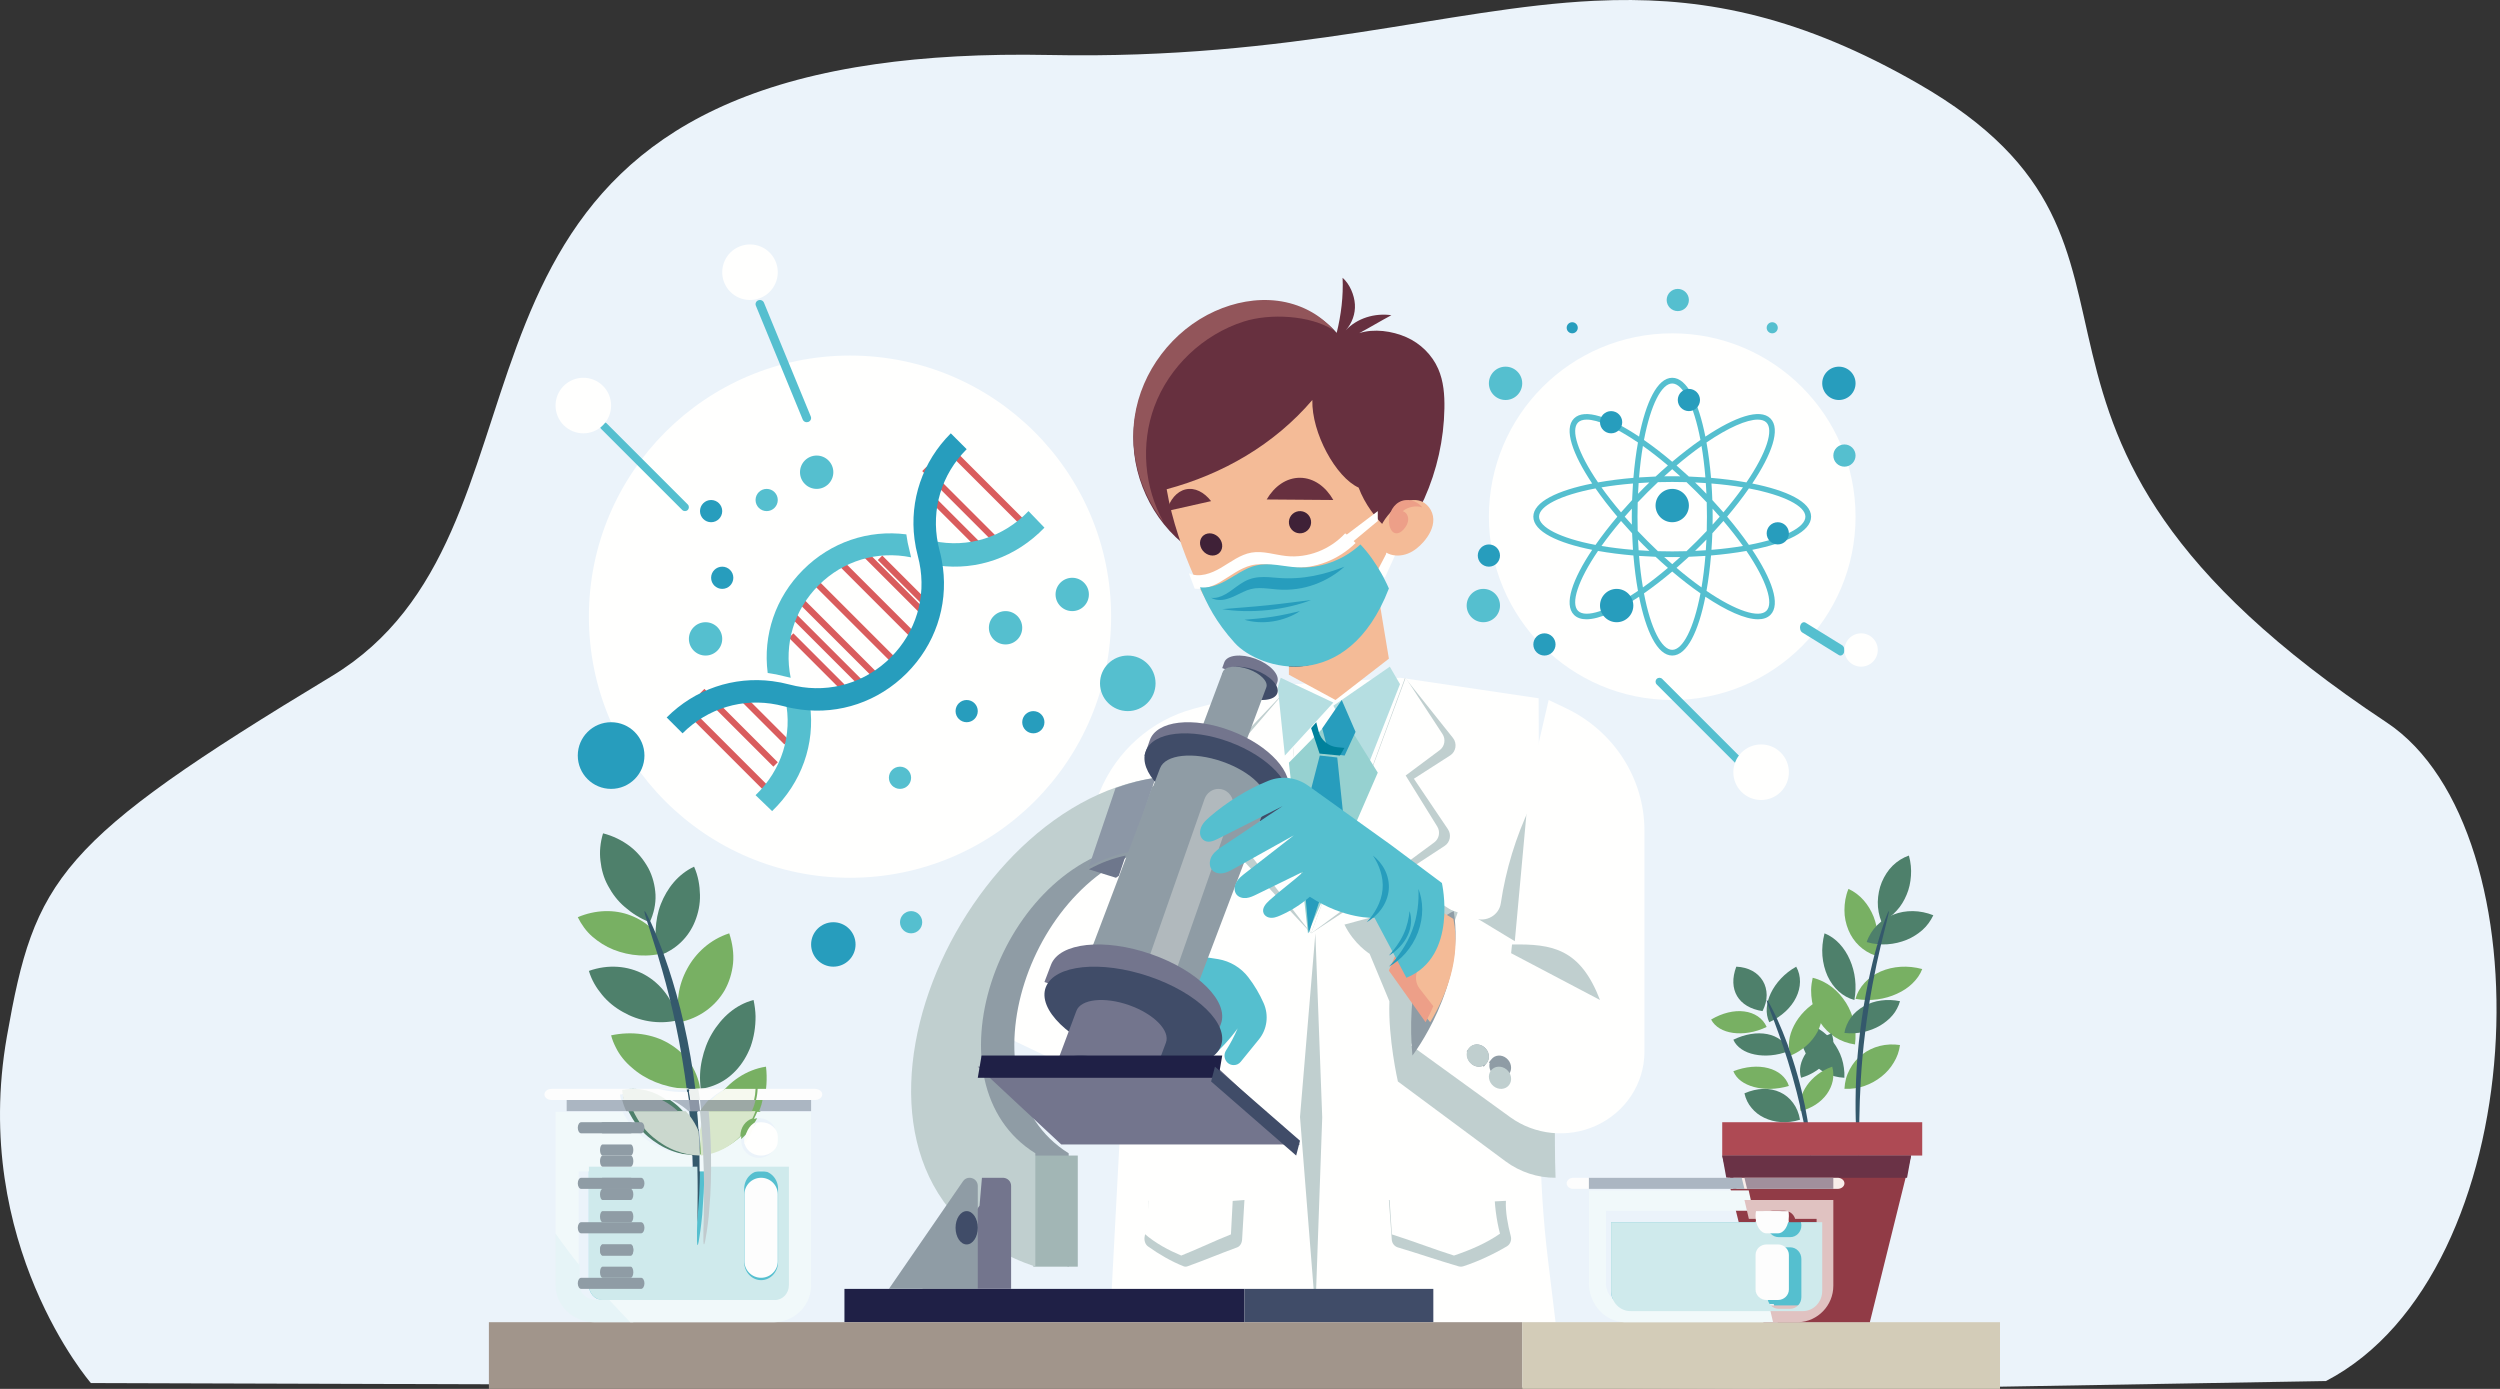 <?xml version="1.0" encoding="UTF-8"?>
<svg xmlns="http://www.w3.org/2000/svg" xmlns:xlink="http://www.w3.org/1999/xlink" width="225px" height="125px" viewBox="0 0 225 125" version="1.1">
  <rect x="0" y="0" width="225" height="125" fill="#333333" stroke="none"/>
  <title>Group 6</title>
  <g id="Radhe-Services-Page" stroke="none" stroke-width="1" fill="none" fill-rule="evenodd">
    <g id="Individual-Services-Ucon" transform="translate(-798, -3120)">
      <g id="Group-6" transform="translate(798, 3120)">
        <path d="M209.337,124.293 L178.713,124.824 L158.039,124.967 L156.997,124.963 L117.332,124.815 L8.181,124.475 C8.181,124.475 -2.672,111.968 0.623,93.27 C3.125,79.074 5.115,75.793 29.867,60.847 C51.112,48.017 37.261,12.805 77.016,6.052 C77.587,5.955 78.17,5.863 78.765,5.779 C83.299,5.129 88.494,4.83 94.467,4.95 C116.521,5.395 130.261,0.715 143.472,0.073 C144.056,0.044 144.64,0.024 145.222,0.012 C153.734,-0.162 162.169,1.518 172.623,7.521 C198.774,22.536 174.255,38.17 214.789,65.014 C229.396,74.688 228.051,114.558 209.337,124.293" id="Fill-3-Copy-4" fill="#EBF3FA"></path>
        <g id="5119487" transform="translate(44, 22)">
          <path d="M71.344,39.65 L63.415,41.791 C59.607,42.819 56.486,45.584 54.968,49.275 L46,71.07 L56.993,76.307 L55.898,97 L96,97 L95.322,91.41 C94.872,87.699 94.639,83.963 94.625,80.224 L94.477,40.846 L82.039,39 L71.344,39.65" id="Fill-3" fill="#FFFFFE"></path>
          <path d="M71.864,40 L67.469,44.624 C67.164,44.946 67.187,45.462 67.52,45.753 L69.426,47.417 L66.12,52.679 C65.931,52.979 65.968,53.372 66.209,53.631 L74,62 L71.864,40" id="Fill-4" fill="#C0CFCF"></path>
          <path d="M82.454,39 L86.767,44.415 C87.159,44.907 87.043,45.65 86.521,45.985 L83.25,48.086 L86.313,52.629 C86.646,53.122 86.514,53.806 86.025,54.126 L74,62 L82.454,39" id="Fill-5" fill="#C0CFCF"></path>
          <path d="M74,62 L82.51,39 L85.825,44.063 C86.133,44.534 86.024,45.177 85.578,45.509 L82.51,47.796 L85.352,52.385 C85.645,52.858 85.528,53.487 85.088,53.812 L74,62" id="Fill-6" fill="#FFFFFE"></path>
          <path d="M71.857,40 L74,62 L67.217,53.219 C66.962,52.889 66.929,52.434 67.134,52.069 L69.892,47.153 L68.329,45.593 C67.945,45.209 67.921,44.588 68.275,44.176 L71.857,40" id="Fill-7" fill="#FFFFFE"></path>
          <polyline id="Fill-8" fill="#C0CFCF" points="74.383 62 75 78.57 74.383 96 73 78.527 74.383 62"></polyline>
          <path d="M94,50 L92.714,64 L85,59.338 L88.73,60.652 C89.779,61.021 90.914,60.365 91.072,59.296 C91.522,56.273 92.42,53.328 93.737,50.552 L94,50" id="Fill-9" fill="#C0CFCF"></path>
          <path d="M95.885,65.796 L85.178,59 L77,61.213 C77.869,62.992 79.267,63.842 79.267,63.842 L81.047,68.119 C80.92,71.46 81.81,75.333 81.81,75.333 L91.492,82.514 C92.828,83.505 94.411,84.003 96,84 C95.966,83.016 95.946,82.031 95.943,81.046 L95.885,65.796" id="Fill-10" fill="#C0CFCF"></path>
          <path d="M91.533,86.074 C88.026,86.282 84.503,86.257 81,86 C81.083,87.169 81.174,88.385 81.259,89.567 C81.283,89.898 81.5,90.174 81.804,90.265 C83.614,90.803 85.465,91.444 87.27,91.97 C87.41,92.011 87.555,92.01 87.694,91.966 C89.012,91.54 90.409,90.885 91.618,90.171 C91.922,89.991 92.065,89.617 91.972,89.264 C91.702,88.242 91.477,87.05 91.533,86.074" id="Fill-11" fill="#C0CFCF"></path>
          <path d="M90.518,85.074 C87.349,85.281 84.166,85.256 81,85 C81.086,86.344 81.183,87.751 81.269,89.095 C83.113,89.678 85.015,90.417 86.858,91 C88.278,90.522 89.754,89.899 91,89.031 C90.698,87.909 90.458,86.238 90.518,85.074" id="Fill-12" fill="#FFFFFE"></path>
          <path d="M59.382,86.074 C62.252,86.282 65.133,86.257 68,86 C67.933,87.169 67.858,88.385 67.788,89.567 C67.769,89.898 67.591,90.174 67.342,90.265 C65.861,90.803 64.347,91.444 62.87,91.97 C62.756,92.011 62.636,92.01 62.523,91.966 C61.444,91.54 60.302,90.885 59.312,90.171 C59.064,89.991 58.947,89.617 59.023,89.264 C59.244,88.242 59.428,87.05 59.382,86.074" id="Fill-13" fill="#C0CFCF"></path>
          <path d="M59.386,85.074 C61.921,85.281 64.467,85.256 67,85 C66.931,86.344 66.853,87.751 66.784,89.095 C65.31,89.678 63.789,90.417 62.313,91 C61.177,90.522 59.997,89.899 59,89.031 C59.242,87.909 59.434,86.238 59.386,85.074" id="Fill-14" fill="#FFFFFE"></path>
          <path d="M59.267,64.157 C61.388,63.903 63.544,63.957 65.649,64.324 C66.708,64.508 67.676,65.079 68.342,65.946 C68.895,66.664 69.357,67.444 69.728,68.284 C70.206,69.367 70.048,70.634 69.303,71.544 C68.727,72.248 68.118,72.992 67.666,73.558 C67.513,73.75 67.287,73.86 67.046,73.857 L67.021,73.857 C66.364,73.851 65.985,73.1 66.346,72.537 C66.749,71.909 67.094,71.24 67.389,70.556 C66.684,71.535 65.828,72.452 64.899,73.249 C64.251,73.805 63.409,74.065 62.568,73.986 C61.272,73.865 59.957,73.752 58.654,73.634 C57.122,73.496 55.814,72.435 55.331,70.933 C55.279,70.773 55.231,70.611 55.186,70.448 C54.374,67.497 56.306,64.514 59.267,64.157" id="Fill-15" fill="#55BFCF"></path>
          <polyline id="Fill-16" fill="#F4BB97" points="72 31.768 72 38.725 76.195 41 81 37.281 79.46 28 72 31.768"></polyline>
          <path d="M76.605,36.448 C78.175,35.112 79.124,33.163 79.611,31.159 C79.793,30.41 79.915,29.651 80,28.886 L79.839,28 L72,31.619 L72,37.974 C73.631,38.137 75.34,37.523 76.605,36.448" id="Fill-17" fill="#3F2137"></path>
          <polyline id="Fill-18" fill="#B5DEE1" points="76 41.518 79.077 47 82 39.573 81.083 38 76 41.518"></polyline>
          <polyline id="Fill-19" fill="#B5DEE1" points="71.265 39 76 41.233 71.637 46 71 39.865 71.265 39"></polyline>
          <polyline id="Fill-20" fill="#96D1D0" points="76.565 42 72 46.642 73.713 62 80 47.539 76.565 42"></polyline>
          <polyline id="Fill-21" fill="#279DBD" points="76.757 41 75 43.556 75.591 45.826 77.018 46 78 43.868 76.757 41"></polyline>
          <polyline id="Fill-22" fill="#279DBD" points="74.78 46 73 52.888 73.781 62 77 52.366 76.353 46.174 74.78 46"></polyline>
          <path d="M74,43.528 L74.761,45.824 L76.597,46 L77,45.312 L76.345,45.249 C75.548,45.172 74.883,44.607 74.68,43.834 L74.462,43 L74,43.528" id="Fill-23" fill="#00819C"></path>
          <path d="M62.401,26.869 C59.183,24.168 57.516,19.837 58.123,15.758 C58.731,11.678 61.593,7.979 65.468,6.267 C67.257,5.477 69.263,5.093 71.214,5.339 C73.164,5.585 75.05,6.49 76.303,7.957 C76.698,6.354 76.911,4.647 76.832,3 C77.479,3.565 77.888,4.549 77.941,5.391 C77.993,6.232 77.691,7.089 77.119,7.725 C78.136,6.634 79.724,6.156 81.226,6.368 C80.265,6.88 79.293,7.47 78.333,7.982 C79.665,7.554 81.288,7.785 82.567,8.345 C83.846,8.906 84.892,9.945 85.439,11.196 C85.927,12.312 86.019,13.551 85.997,14.762 C85.948,17.551 85.329,20.329 84.184,22.89 C83.549,24.309 81.936,25.3 80.582,26.12 C79.468,24.469 77.627,23.043 75.984,21.877 C72.993,22.584 70.01,23.364 67.252,24.687 C66.262,25.162 65.311,25.712 64.411,26.332 C63.906,26.68 62.869,27.262 62.401,26.869" id="Fill-24" fill="#67303F"></path>
          <path d="M78.276,21.884 C76.232,20.959 74.036,16.965 74.111,14 C70.677,18.018 66.044,20.679 61,22.033 C61.473,24.844 62.504,27.693 63.435,29.803 C64.85,33.011 67.185,36.193 70.563,36.874 C73.804,37.527 77.173,35.561 78.961,32.723 C80.266,30.653 80.846,28.215 81,25.739 C79.795,24.679 78.825,23.341 78.276,21.884" id="Fill-25" fill="#F4BB97"></path>
          <path d="M73.009,21 C74.234,21.01 75.316,21.796 76,23 L70,22.953 C70.695,21.759 71.784,20.99 73.009,21" id="Fill-26" fill="#67303F"></path>
          <path d="M72.002,24.936 C71.967,25.487 72.385,25.963 72.936,25.998 C73.487,26.033 73.963,25.615 73.998,25.064 C74.033,24.513 73.615,24.037 73.064,24.002 C72.513,23.967 72.037,24.385 72.002,24.936" id="Fill-27" fill="#3F2137"></path>
          <path d="M62.717,22.042 C61.9,22.225 61.288,22.981 61,24 L65,23.102 C64.369,22.29 63.533,21.859 62.717,22.042" id="Fill-28" fill="#67303F"></path>
          <path d="M65.944,26.797 C66.126,27.338 65.851,27.867 65.329,27.979 C64.808,28.091 64.238,27.744 64.056,27.203 C63.874,26.663 64.149,26.133 64.671,26.021 C65.192,25.909 65.762,26.256 65.944,26.797" id="Fill-29" fill="#3F2137"></path>
          <polyline id="Fill-30" fill="#FFFFFE" points="77 26.27 80 24 80 24.889 77.465 27 77 26.27"></polyline>
          <polyline id="Fill-31" fill="#FFFFFE" points="80 29.3 81.129 27.142 82 27 80.636 30 80 29.3"></polyline>
          <path d="M65.808,30.381 C66.731,29.847 67.588,29.131 68.61,28.882 C69.81,28.591 71.05,28.987 72.278,29.07 C74.357,29.21 76.471,28.383 78,26.872 C77.709,26.553 77.397,26.256 77.065,26 C75.697,27.475 73.696,28.247 71.765,28.044 C70.716,27.933 69.669,27.552 68.629,27.734 C67.631,27.908 66.78,28.575 65.894,29.098 C65.008,29.62 63.935,30.012 63,29.598 C63.172,30.053 63.342,30.512 63.524,30.98 C64.287,31.082 65.112,30.784 65.808,30.381" id="Fill-32" fill="#FFFFFE"></path>
          <path d="M78.434,27 C76.909,28.418 74.801,29.194 72.728,29.063 C71.504,28.986 70.267,28.613 69.071,28.887 C68.051,29.12 67.197,29.793 66.277,30.294 C65.583,30.672 64.76,30.952 64,30.856 C64.629,32.371 65.426,33.98 67.125,35.862 C69.316,38.289 77.263,40.629 81,30.964 C81,30.964 80.044,28.661 78.434,27" id="Fill-33" fill="#55BFCF"></path>
          <path d="M77,29 C76.172,29.326 75.224,29.639 74.204,29.832 C73.185,30.029 72.098,30.099 71.016,30.011 C70.47,29.968 69.894,29.898 69.302,29.95 C69.006,29.976 68.708,30.036 68.419,30.143 C68.13,30.251 67.866,30.403 67.624,30.563 C67.139,30.886 66.726,31.238 66.299,31.477 C65.874,31.718 65.434,31.862 65,31.8 C65.396,32.035 65.912,32.05 66.409,31.912 C66.911,31.779 67.398,31.5 67.876,31.279 C68.357,31.045 68.816,30.927 69.334,30.928 C69.848,30.923 70.392,31.007 70.965,31.053 C72.123,31.149 73.294,30.98 74.336,30.597 C75.38,30.22 76.295,29.638 77,29" id="Fill-34" fill="#279DBD"></path>
          <path d="M74,32 C72.879,32.134 71.45,32.336 70.011,32.481 C68.573,32.631 67.127,32.723 66,32.821 C67.108,33.012 68.606,33.064 70.08,32.91 C71.554,32.761 72.988,32.408 74,32" id="Fill-35" fill="#279DBD"></path>
          <path d="M73,33 C72.301,33.156 71.411,33.371 70.512,33.508 C69.613,33.65 68.708,33.714 68,33.776 C68.687,33.993 69.629,34.072 70.554,33.925 C71.479,33.785 72.377,33.421 73,33" id="Fill-36" fill="#279DBD"></path>
          <path d="M81.815,23.525 C82.341,23.161 83.011,22.9 83.653,23.037 C84.451,23.207 84.98,23.977 84.999,24.729 C85.019,25.48 84.622,26.195 84.107,26.78 C83.727,27.212 83.267,27.599 82.711,27.82 C82.155,28.04 81.493,28.076 80.95,27.829 C78.915,26.9 80.6,24.363 81.815,23.525" id="Fill-37" fill="#F4BB97"></path>
          <path d="M84,23.67 C83.516,23.019 82.6,22.808 81.917,23.19 C81.234,23.573 80.854,24.509 81.053,25.321 C81.123,25.606 81.282,25.896 81.541,25.978 C81.833,26.069 82.135,25.865 82.345,25.625 C82.556,25.385 82.73,25.082 82.738,24.75 C82.746,24.417 82.543,24.065 82.242,24.016 C82.647,23.627 83.499,23.456 84,23.67" id="Fill-38" fill="#ED9F88"></path>
          <path d="M59.891,14.599 C61.211,11.021 64.268,8.111 67.938,6.939 C70.302,6.184 73.915,6.367 76,7.701 C74.768,6.229 72.913,5.321 70.995,5.074 C69.076,4.827 67.104,5.212 65.344,6.005 C61.534,7.723 58.718,11.433 58.121,15.526 C57.635,18.856 58.631,22.353 60.724,25 C58.971,21.862 58.647,17.969 59.891,14.599" id="Fill-39" fill="#92555A"></path>
          <path d="M52.182,81.795 C42.198,75.594 48.716,56.308 60.757,54.061 L63,48 C44.103,50.597 30.31,84.572 52.182,92 L52.182,81.795" id="Fill-40" fill="#8F9CA5"></path>
          <polygon id="Fill-41" fill="#A2B6B5" points="49 92 53 92 53 82 49 82"></polygon>
          <path d="M49.181,81.795 C39.198,75.594 45.716,56.308 57.757,54.061 L60,48 C41.103,50.597 27.31,84.572 49.181,92 L49.181,81.795" id="Fill-42" fill="#C0CFCF"></path>
          <path d="M56.002,57 L56,56.999 C56.086,56.941 56.172,56.884 56.259,56.828 L56.258,56.83 C56.173,56.886 56.087,56.943 56.002,57 M57.961,49.187 C58.305,49.113 58.652,49.051 59,49 C58.652,49.051 58.305,49.113 57.961,49.187" id="Fill-43" fill="#B6B8C3"></path>
          <path d="M56.437,57 L54,56.242 L54,56.239 C55.041,55.664 56.147,55.24 57.309,55.003 L59,50 L56.694,56.824 C56.608,56.882 56.522,56.94 56.437,57" id="Fill-44" fill="#6E778C"></path>
          <path d="M54,56 L56.401,48.924 C57.203,48.628 58.019,48.389 58.845,48.209 C58.849,48.209 58.852,48.208 58.856,48.207 C58.857,48.207 58.858,48.207 58.859,48.206 C59.237,48.125 59.617,48.056 60,48 L57.675,54.668 C56.385,54.924 55.155,55.38 54,56" id="Fill-45" fill="#8C97A6"></path>
          <path d="M70.961,39.389 C71.199,38.722 70.322,37.783 69.003,37.292 C67.683,36.801 66.421,36.944 66.184,37.611 L66,38.127 L66.228,38.212 C66.465,38.763 67.187,39.353 68.142,39.708 C69.097,40.064 70.021,40.087 70.549,39.819 L70.778,39.904 L70.961,39.389" id="Fill-46" fill="#73758D"></path>
          <path d="M70.96,40.389 C70.715,41.056 69.415,41.199 68.057,40.708 C66.698,40.217 65.795,39.279 66.04,38.611 C66.285,37.944 67.584,37.801 68.943,38.292 C70.301,38.783 71.204,39.721 70.96,40.389" id="Fill-47" fill="#404C68"></path>
          <path d="M68.361,38.228 C67.278,37.845 66.243,37.956 66.047,38.477 L63,46.613 L66.921,48 L69.968,39.864 C70.163,39.343 69.444,38.611 68.361,38.228" id="Fill-48" fill="#8F9CA5"></path>
          <path d="M71.899,49.37 C72.517,47.591 70.237,45.087 66.807,43.778 C63.377,42.469 60.095,42.851 59.477,44.63 L59,46.005 L59.593,46.231 C60.209,47.702 62.088,49.275 64.57,50.222 C67.052,51.169 69.455,51.231 70.829,50.519 L71.422,50.745 L71.899,49.37" id="Fill-49" fill="#73758D"></path>
          <path d="M71.896,50.37 C71.26,52.149 67.881,52.531 64.348,51.222 C60.816,49.913 58.468,47.41 59.104,45.63 C59.74,43.851 63.12,43.469 66.652,44.778 C70.184,46.087 72.532,48.59 71.896,50.37" id="Fill-50" fill="#404C68"></path>
          <path d="M66.019,46.546 C63.39,45.627 60.875,45.895 60.401,47.144 L53,66.672 L62.521,70 L69.923,50.472 C70.396,49.223 68.649,47.465 66.019,46.546" id="Fill-51" fill="#8F9CA5"></path>
          <path d="M60.337,67 C60.185,67 60.031,66.973 59.88,66.916 C59.186,66.653 58.828,65.856 59.081,65.134 L64.407,49.915 C64.605,49.35 65.117,49 65.663,49 C65.815,49 65.969,49.027 66.12,49.084 C66.814,49.347 67.172,50.144 66.919,50.866 L61.593,66.085 C61.395,66.65 60.883,67 60.337,67" id="Fill-52" fill="#B1B9BD"></path>
          <path d="M65.876,70.167 C66.636,68.165 63.83,65.348 59.608,63.875 C55.387,62.403 51.348,62.832 50.588,64.834 L50,66.38 L50.73,66.635 C51.488,68.29 53.8,70.059 56.855,71.125 C59.91,72.191 62.868,72.26 64.558,71.459 L65.288,71.713 L65.876,70.167" id="Fill-53" fill="#73758D"></path>
          <path d="M65.872,72.166 C65.089,74.168 60.93,74.597 56.582,73.125 C52.235,71.652 49.345,68.836 50.128,66.834 C50.911,64.832 55.07,64.403 59.418,65.875 C63.765,67.348 66.655,70.164 65.872,72.166" id="Fill-54" fill="#404C68"></path>
          <path d="M60.935,71.835 C61.335,70.764 59.856,69.256 57.63,68.468 C55.405,67.68 53.276,67.91 52.875,68.981 L51,73.993 L51.385,74.129 C51.784,75.015 53.003,75.962 54.614,76.532 C56.224,77.102 57.783,77.139 58.675,76.71 L59.059,76.846 L60.935,71.835" id="Fill-55" fill="#73758D"></path>
          <path d="M58.936,76.981 C58.544,78.093 56.465,78.332 54.291,77.514 C52.117,76.696 50.672,75.131 51.064,74.019 C51.455,72.906 53.535,72.668 55.709,73.486 C57.883,74.304 59.328,75.869 58.936,76.981" id="Fill-56" fill="#404C68"></path>
          <polyline id="Fill-57" fill="#73758D" points="73 81 51.513 81 44 74 65.487 74 73 81"></polyline>
          <polyline id="Fill-58" fill="#1F2046" points="44 75 44.341 73 66 73 65.659 75 44 75"></polyline>
          <polyline id="Fill-59" fill="#404C68" points="73 80.666 72.655 82 65 75.334 65.345 74 73 80.666"></polyline>
          <polygon id="Fill-60" fill="#1F2046" points="32 97 68 97 68 94 32 94"></polygon>
          <polygon id="Fill-61" fill="#404C68" points="68 97 85 97 85 94 68 94"></polygon>
          <path d="M46.328,84.003 L46.328,84.003 C46.282,83.999 46.235,83.999 46.188,84.003 L44.374,84.003 L44.16,86.503 L39,94 L47,94 L47,84.737 C47,84.31 46.677,84.036 46.328,84.003" id="Fill-62" fill="#73758D"></path>
          <path d="M44,94 L44,84.739 C44,84.016 43.074,83.725 42.665,84.319 L36,94 L44,94" id="Fill-63" fill="#8F9CA5"></path>
          <path d="M44,88.5 C44,89.328 43.552,90 43,90 C42.448,90 42,89.328 42,88.5 C42,87.672 42.448,87 43,87 C43.552,87 44,87.672 44,88.5" id="Fill-64" fill="#404C68"></path>
          <path d="M93.63,48.538 L92.333,62.709 L87.343,59.689 L83,72.085 L91.915,78.543 C94.131,80.148 97.073,80.451 99.587,79.333 C102.276,78.137 104,75.529 104,72.658 L104,52.756 C104,48.065 101.247,43.784 96.906,41.724 L95.38,41 L93.63,48.538" id="Fill-65" fill="#FFFFFE"></path>
          <path d="M92,63.787 L100,68 C98.226,63.369 95.702,62.941 92.082,63.005 L92,63.787" id="Fill-66" fill="#C0CFCF"></path>
          <path d="M83.118,73 C83.118,73 87.944,66.731 86.834,60 C83.673,61.386 82.619,67.787 83.118,73" id="Fill-67" fill="#8F9CA5"></path>
          <path d="M88.218,72.35 L88,72.615 L88.068,72.677 C87.978,73.053 88.119,73.487 88.457,73.762 C88.763,74.011 89.147,74.06 89.46,73.93 L89.537,74 L89.822,73.653 C90.133,73.234 90.026,72.601 89.584,72.241 C89.141,71.881 88.529,71.93 88.218,72.35" id="Fill-68" fill="#8F9CA5"></path>
          <path d="M89.575,72.241 C90.027,72.601 90.136,73.232 89.818,73.651 C89.501,74.07 88.877,74.118 88.425,73.759 C87.973,73.399 87.864,72.768 88.182,72.349 C88.499,71.93 89.123,71.882 89.575,72.241" id="Fill-69" fill="#C0CFCF"></path>
          <path d="M90.218,73.349 L90,73.615 L90.068,73.677 C89.978,74.053 90.118,74.487 90.456,74.761 C90.762,75.01 91.147,75.06 91.459,74.93 L91.537,75 L91.821,74.653 C92.133,74.233 92.026,73.601 91.583,73.241 C91.14,72.881 90.529,72.93 90.218,73.349" id="Fill-70" fill="#8F9CA5"></path>
          <path d="M91.575,74.241 C92.027,74.601 92.136,75.232 91.818,75.651 C91.5,76.07 90.877,76.119 90.425,75.759 C89.973,75.4 89.864,74.768 90.182,74.349 C90.499,73.93 91.123,73.881 91.575,74.241" id="Fill-71" fill="#C0CFCF"></path>
          <path d="M86.805,60.701 C87.525,64.245 86.122,67.654 84.718,70 L81,65.351 L84,59 L86.805,60.701" id="Fill-72" fill="#F4BB97"></path>
          <path d="M83.599,65.284 C84.451,63.501 84.705,61.383 84.288,59.425 L83.666,59 L81,65.351 L84.304,70 C84.54,69.556 84.777,69.073 85,68.558 C84.591,68.033 84.183,67.502 83.771,66.984 C83.396,66.51 83.334,65.839 83.599,65.284" id="Fill-73" fill="#ED9F88"></path>
          <path d="M85.772,57.47 L81.165,54.031 L73.734,48.708 C72.696,47.965 71.359,47.791 70.177,48.262 C68.25,49.031 66.396,50.206 64.874,51.516 C64.458,51.875 64.039,52.282 64.002,52.877 C63.986,53.127 64.072,53.384 64.255,53.553 C64.661,53.928 65.187,53.706 65.621,53.487 C67.56,52.507 69.5,51.527 71.439,50.548 C69.692,51.685 67.856,52.971 66.109,54.108 C65.726,54.357 65.331,54.619 65.085,55.008 C64.84,55.397 64.788,55.952 65.089,56.298 C65.325,56.569 65.72,56.649 66.072,56.589 C66.423,56.53 66.743,56.353 67.056,56.18 C68.851,55.181 70.647,54.182 72.442,53.183 C70.99,54.302 69.548,55.446 68.096,56.564 C67.788,56.802 67.472,57.049 67.278,57.388 C67.084,57.728 67.041,58.188 67.279,58.497 C67.484,58.762 67.847,58.857 68.177,58.821 C68.506,58.784 68.812,58.636 69.111,58.49 C70.534,57.794 71.957,57.099 73.38,56.403 C72.363,57.33 71.261,58.108 70.244,59.034 C69.91,59.339 69.542,59.763 69.725,60.194 C69.808,60.39 69.995,60.526 70.2,60.576 C70.558,60.663 70.904,60.535 71.229,60.392 C72.191,59.968 73.089,59.398 73.885,58.707 C77.036,60.776 79.709,60.605 79.709,60.605 L82.578,66 C87.272,64.082 85.772,57.47 85.772,57.47" id="Fill-74" fill="#55BFCF"></path>
          <path d="M81,65 C81.503,64.725 82.036,64.313 82.498,63.783 C82.961,63.255 83.353,62.612 83.615,61.925 C83.875,61.236 84.004,60.507 84,59.824 C83.998,59.141 83.862,58.509 83.656,58 C83.717,59.087 83.587,60.466 83.091,61.752 C82.61,63.042 81.781,64.19 81,65" id="Fill-75" fill="#279DBD"></path>
          <path d="M81,64 C81.664,63.619 82.349,62.944 82.698,62.177 C83.06,61.413 83.074,60.584 82.858,60 C82.801,60.603 82.652,61.363 82.311,62.088 C81.978,62.814 81.46,63.49 81,64" id="Fill-76" fill="#279DBD"></path>
          <path d="M79,61 C79.474,60.73 79.953,60.329 80.316,59.824 C80.681,59.321 80.928,58.717 80.986,58.096 C81.045,57.476 80.913,56.85 80.645,56.312 C80.38,55.771 79.98,55.32 79.562,55 C80.11,55.806 80.543,56.934 80.429,58.065 C80.331,59.197 79.693,60.264 79,61" id="Fill-77" fill="#279DBD"></path>
          <polygon id="Fill-78" fill="#A1958B" points="0 103 93 103 93 97 0 97"></polygon>
          <polygon id="Fill-79" fill="#D3CCB8" points="93 103 136 103 136 97 93 97"></polygon>
          <path d="M10.244,95 C9.558,95 9,94.403 9,93.669 L9,83 L27,83 L27,93.669 C27,94.403 26.442,95 25.756,95 L10.244,95" id="Fill-80" fill="#55BFCF"></path>
          <path d="M16,63.696 C15.752,62.904 15.277,62.226 14.733,61.662 C14.193,61.095 13.492,60.675 12.763,60.392 C11.306,59.82 9.581,59.875 8,60.548 C8.334,61.215 8.753,61.809 9.31,62.295 C9.873,62.778 10.499,63.182 11.216,63.47 C12.656,64.039 14.346,64.204 16,63.696" id="Fill-81" fill="#78B063"></path>
          <path d="M17,69.827 C16.606,67.964 15.44,66.494 13.976,65.698 C12.485,64.902 10.721,64.773 9,65.381 L9,65.381 C9.24,66.197 9.666,66.907 10.182,67.527 C10.69,68.15 11.326,68.67 12.051,69.073 C13.461,69.884 15.225,70.24 17,69.827" id="Fill-82" fill="#4E806B"></path>
          <path d="M19,75.948 C18.954,75.514 18.821,75.101 18.664,74.708 C18.503,74.316 18.302,73.945 18.066,73.602 C17.589,72.915 16.929,72.346 16.204,71.915 C15.836,71.7 15.452,71.52 15.04,71.379 C14.624,71.239 14.192,71.137 13.749,71.074 C12.863,70.948 11.934,70.982 11,71.181 C11.096,71.561 11.247,71.922 11.421,72.265 C11.589,72.611 11.797,72.937 12.041,73.242 C12.285,73.548 12.566,73.833 12.877,74.095 C13.174,74.36 13.502,74.602 13.857,74.819 C14.566,75.253 15.38,75.586 16.255,75.787 C17.125,75.989 18.047,76.058 19,75.948" id="Fill-83" fill="#78B063"></path>
          <path d="M19,81.996 C18.983,81.521 18.922,81.059 18.819,80.617 C18.712,80.175 18.545,79.755 18.354,79.36 C17.967,78.57 17.446,77.887 16.783,77.354 C15.477,76.281 13.793,75.808 12,76.071 C12.101,76.918 12.362,77.701 12.775,78.408 C13.16,79.118 13.681,79.753 14.312,80.29 C14.953,80.826 15.649,81.265 16.446,81.565 C17.237,81.865 18.1,82.027 19,81.996" id="Fill-84" fill="#4E806B"></path>
          <path d="M15.316,64 C15.092,63.209 14.965,62.427 15.009,61.641 C15.056,60.854 15.191,60.097 15.473,59.374 C16.038,57.932 17.033,56.675 18.467,56 C18.836,56.825 18.982,57.704 18.998,58.539 C19.02,59.372 18.845,60.19 18.551,60.917 C17.97,62.374 16.805,63.493 15.316,64" id="Fill-85" fill="#4E806B"></path>
          <path d="M17.178,70 C16.788,68.319 17.052,66.647 17.84,65.2 C18.607,63.767 19.919,62.552 21.631,62 C21.929,62.907 22.058,63.822 21.976,64.696 C21.886,65.572 21.627,66.398 21.221,67.123 C20.373,68.585 18.941,69.626 17.178,70" id="Fill-86" fill="#78B063"></path>
          <path d="M19.057,76 C19.017,75.546 18.985,75.102 19.007,74.663 C19.027,74.224 19.085,73.792 19.18,73.37 C19.364,72.528 19.654,71.734 20.084,71.01 C20.295,70.648 20.541,70.305 20.803,69.989 C21.064,69.673 21.352,69.382 21.665,69.122 C22.29,68.603 23.015,68.208 23.821,68 C23.923,68.49 23.989,68.977 24,69.458 C24.004,69.94 23.968,70.413 23.893,70.869 C23.819,71.325 23.707,71.764 23.561,72.179 C23.402,72.597 23.209,72.99 22.986,73.354 C22.54,74.081 21.971,74.688 21.309,75.138 C20.643,75.589 19.875,75.885 19.057,76" id="Fill-87" fill="#4E806B"></path>
          <path d="M19.005,82 C18.988,81.512 19.017,81.034 19.089,80.568 C19.155,80.103 19.244,79.651 19.381,79.212 C19.652,78.336 20.082,77.517 20.59,76.796 C21.627,75.356 23.162,74.267 24.94,74 C25.067,75.067 24.986,76.113 24.755,77.066 C24.497,78.024 24.074,78.891 23.532,79.616 C22.998,80.34 22.292,80.926 21.529,81.332 C20.76,81.739 19.907,81.968 19.005,82" id="Fill-88" fill="#78B063"></path>
          <path d="M14.478,61 C14.845,60.209 15.03,59.359 14.996,58.529 C14.951,57.704 14.745,56.875 14.349,56.13 C13.939,55.391 13.399,54.709 12.702,54.172 C11.998,53.638 11.178,53.23 10.274,53 C10.018,53.844 9.945,54.678 10.04,55.468 C10.127,56.263 10.341,57.034 10.727,57.728 C11.1,58.428 11.585,59.079 12.23,59.628 C12.864,60.182 13.598,60.658 14.478,61" id="Fill-89" fill="#4E806B"></path>
          <path d="M18.377,90 C18.324,89.994 18.308,89.562 18.324,88.788 C18.329,88.4 18.356,87.928 18.365,87.379 C18.371,86.831 18.378,86.206 18.385,85.516 C18.387,82.758 18.266,78.942 17.634,74.785 C17.028,70.625 16.096,66.927 15.295,64.291 C15.205,63.957 15.105,63.645 15.008,63.35 C14.914,63.054 14.825,62.775 14.742,62.514 C14.577,61.991 14.446,61.536 14.317,61.172 C14.074,60.438 13.962,60.022 14.011,60.001 C14.061,59.98 14.267,60.358 14.598,61.061 C14.77,61.409 14.943,61.851 15.148,62.363 C15.249,62.62 15.357,62.895 15.472,63.186 C15.588,63.477 15.707,63.786 15.815,64.116 C16.755,66.731 17.785,70.457 18.399,74.67 C19.038,78.881 19.074,82.754 18.931,85.532 C18.881,86.225 18.836,86.854 18.796,87.405 C18.747,87.956 18.675,88.427 18.624,88.813 C18.515,89.583 18.43,90.005 18.377,90" id="Fill-90" fill="#34596C"></path>
          <path d="M13,97 L9.523,97 C7.578,97 6,95.511 6,93.673 L6,89 C6.684,89.955 7.41,90.885 8.168,91.795 L8.168,93.673 C8.168,94.379 8.776,94.953 9.523,94.953 L10.992,94.953 C11.649,95.644 12.32,96.326 13,97" id="Fill-91" fill="#E6F4F7"></path>
          <path d="M25.615,97 L12.725,97 C12.072,96.327 11.427,95.646 10.796,94.954 L25.615,94.954 C26.333,94.954 26.917,94.381 26.917,93.676 L26.917,83.425 L18.963,83.425 C18.968,82.941 18.966,82.437 18.955,81.916 C19.729,81.85 20.461,81.65 21.13,81.328 C21.704,81.05 22.247,80.681 22.708,80.235 L22.708,80.644 C22.708,81.509 23.422,82.211 24.303,82.211 C25.183,82.211 25.897,81.509 25.897,80.644 L25.897,80.202 C25.897,79.337 25.183,78.636 24.303,78.636 C24.146,78.636 23.995,78.658 23.852,78.699 C23.961,78.495 24.061,78.283 24.149,78.066 L29,78.066 L29,93.676 C29,95.512 27.485,97 25.615,97 M8.083,91.799 C7.354,90.89 6.657,89.96 6,89.006 L6,77 L11.656,77 L6,77 L6,78.066 L12.039,78.066 C12.124,78.24 12.219,78.411 12.323,78.577 C12.711,79.241 13.236,79.836 13.872,80.339 C14.517,80.841 15.218,81.253 16.022,81.534 C16.715,81.778 17.463,81.925 18.243,81.94 C18.267,82.452 18.284,82.948 18.297,83.425 L8.083,83.425 L8.083,91.799 M18.113,79.813 C18.06,79.696 18.003,79.581 17.944,79.468 C17.669,78.946 17.326,78.474 16.914,78.066 L17.956,78.066 C18.018,78.661 18.069,79.244 18.113,79.813 M18.87,79.728 C18.838,79.186 18.797,78.631 18.745,78.066 L19.59,78.066 C19.342,78.486 19.131,78.931 18.974,79.394 C18.935,79.504 18.901,79.616 18.87,79.728" id="Fill-92" fill="#F1F9FA"></path>
          <polyline id="Fill-93" fill="#E4E0D9" points="25 97 9 97 25 97"></polyline>
          <path d="M25.756,95 L10.244,95 C9.558,95 9,94.403 9,93.669 L9,83 L18.762,83 C18.783,83.848 18.79,84.639 18.789,85.361 C18.782,86.084 18.775,86.738 18.77,87.312 C18.761,87.887 18.734,88.382 18.729,88.787 C18.713,89.598 18.729,90.051 18.782,90.057 C18.782,90.057 18.782,90.057 18.783,90.057 C18.835,90.057 18.92,89.616 19.027,88.814 C19.078,88.41 19.149,87.916 19.198,87.34 C19.238,86.762 19.283,86.104 19.332,85.377 C19.368,84.652 19.392,83.855 19.399,83 L27,83 L27,93.669 C27,94.403 26.442,95 25.756,95 M24.501,83.366 C23.659,83.366 22.977,84.096 22.977,84.996 L22.977,91.583 C22.977,92.484 23.659,93.214 24.501,93.214 C25.343,93.214 26.026,92.484 26.026,91.583 L26.026,84.996 C26.026,84.096 25.343,83.366 24.501,83.366" id="Fill-94" fill="#CFEAEC"></path>
          <path d="M19,82 C18.246,81.985 17.522,81.833 16.852,81.581 C16.075,81.291 15.396,80.866 14.773,80.347 C14.157,79.828 13.649,79.214 13.274,78.528 C13.174,78.356 13.082,78.18 13,78 L17.715,78 C18.114,78.422 18.444,78.909 18.711,79.448 C18.768,79.565 18.823,79.683 18.874,79.805 C18.928,80.563 18.97,81.297 19,82" id="Fill-95" fill="#CBD8CE"></path>
          <path d="M19.081,82 C19.069,81.272 19.043,80.513 19,79.727 C19.03,79.61 19.062,79.494 19.098,79.38 C19.247,78.899 19.447,78.437 19.683,78 L24,78 C23.916,78.226 23.822,78.446 23.719,78.658 C23.092,78.856 22.635,79.48 22.635,80.219 L22.635,80.253 C22.198,80.717 21.684,81.101 21.141,81.389 C20.507,81.723 19.814,81.931 19.081,82" id="Fill-96" fill="#D8E7CB"></path>
          <path d="M19.359,90 C19.359,90 19.359,90 19.358,90 C19.304,89.994 19.287,89.564 19.304,88.794 C19.309,88.409 19.337,87.939 19.346,87.393 C19.352,86.848 19.359,86.226 19.367,85.54 C19.367,84.855 19.36,84.104 19.338,83.298 C19.325,82.827 19.308,82.336 19.284,81.83 C19.253,81.156 19.211,80.454 19.155,79.728 C19.112,79.165 19.061,78.589 19,78 L19.782,78 C19.833,78.559 19.873,79.108 19.905,79.643 C19.95,80.391 19.977,81.114 19.99,81.806 C20,82.322 20.002,82.819 19.998,83.298 C19.991,84.11 19.966,84.867 19.929,85.556 C19.878,86.246 19.831,86.871 19.79,87.419 C19.739,87.967 19.666,88.436 19.613,88.819 C19.501,89.581 19.414,90 19.359,90" id="Fill-97" fill="#C1CBCE"></path>
          <path d="M29.357,77 L24.042,77 C24.125,76.677 24.174,76.342 24.186,76 L29.357,76 C29.712,76 30,76.224 30,76.5 C30,76.776 29.712,77 29.357,77 M19.854,77 L18.124,77 C18.087,76.732 18.045,76.462 18,76.189 C18.313,76.143 18.618,76.08 18.913,76 L21.249,76 C20.726,76.286 20.257,76.624 19.854,77" id="Fill-98" fill="#FDFDFD"></path>
          <path d="M19.034,76.046 C19.023,76.015 19.011,75.985 19,75.954 L20,75.954 C19.688,75.993 19.365,76.024 19.034,76.046" id="Fill-99" fill="#F0F4F0"></path>
          <path d="M23.868,77 L20,77 C20.372,76.624 20.805,76.286 21.288,76 L24,76 C23.989,76.342 23.944,76.677 23.868,77" id="Fill-100" fill="#F6F9EF"></path>
          <path d="M18,77 L15.62,77 C14.757,76.644 13.782,76.455 12.752,76.455 C12.437,76.455 12.116,76.473 11.792,76.509 C11.819,76.676 11.856,76.84 11.904,77 L5.626,77 C5.28,77 5,76.776 5,76.5 C5,76.224 5.28,76 5.626,76 L15.251,76 C15.404,76.04 15.559,76.076 15.717,76.108 C16.268,76.22 16.842,76.282 17.431,76.282 C17.581,76.282 17.733,76.278 17.885,76.27 C17.926,76.515 17.964,76.759 18,77" id="Fill-101" fill="#FDFDFD"></path>
          <path d="M17.483,76.05 C16.812,76.05 16.158,76.028 15.531,75.988 C15.351,75.977 15.174,75.964 15,75.95 L17.947,75.95 C17.965,75.982 17.983,76.014 18,76.046 C17.827,76.049 17.654,76.05 17.483,76.05" id="Fill-102" fill="#F6F9EF"></path>
          <path d="M16,77 L12.117,77 C12.067,76.706 12.028,76.405 12,76.098 C12.339,76.032 12.673,76 13.003,76 C14.079,76 15.098,76.346 16,77" id="Fill-103" fill="#F0F4F0"></path>
          <path d="M19,77 L18.169,77 C18.132,76.759 18.092,76.515 18.049,76.27 C18.033,76.18 18.017,76.09 18,76 L18.84,76 C18.851,76.063 18.862,76.126 18.873,76.189 C18.919,76.462 18.961,76.732 19,77" id="Fill-104" fill="#EDF1EF"></path>
          <path d="M29,78 L24.319,78 C24.399,77.808 24.471,77.611 24.532,77.409 C24.569,77.275 24.602,77.138 24.63,77 L29,77 L29,78 M19.919,78 L19.104,78 C19.073,77.671 19.038,77.337 19,77 L20.645,77 C20.594,77.058 20.544,77.118 20.495,77.178 C20.288,77.438 20.094,77.713 19.919,78" id="Fill-105" fill="#ABB6C2"></path>
          <path d="M23.669,78 L19,78 C19.185,77.713 19.391,77.438 19.611,77.178 C19.663,77.118 19.716,77.058 19.77,77 L24,77 C23.97,77.138 23.935,77.275 23.896,77.409 C23.83,77.611 23.755,77.808 23.669,78" id="Fill-106" fill="#9CA8A5"></path>
          <path d="M19,78 L17.954,78 C17.782,77.84 17.597,77.691 17.4,77.553 C17.104,77.341 16.789,77.157 16.458,77 L18.88,77 C18.924,77.337 18.963,77.671 19,78 M13.061,78 L7,78 L7,77 L12.676,77 C12.767,77.347 12.896,77.681 13.061,78" id="Fill-107" fill="#ABB6C2"></path>
          <path d="M17,78 L12.365,78 C12.208,77.681 12.086,77.347 12,77 L15.582,77 C15.896,77.157 16.194,77.341 16.474,77.553 C16.661,77.691 16.837,77.84 17,78" id="Fill-108" fill="#929DA5"></path>
          <path d="M19,78 L18.131,78 C18.091,77.671 18.048,77.337 18,77 L18.882,77 C18.925,77.337 18.965,77.671 19,78" id="Fill-109" fill="#8C96A6"></path>
          <path d="M12.765,80 L10.235,80 C10.105,80 10,79.776 10,79.5 C10,79.224 10.105,79 10.235,79 L12.765,79 C12.895,79 13,79.224 13,79.5 C13,79.776 12.895,80 12.765,80" id="Fill-110" fill="#8F9CA5"></path>
          <path d="M13.693,80 L8.307,80 C8.138,80 8,79.776 8,79.5 C8,79.224 8.138,79 8.307,79 L13.693,79 C13.863,79 14,79.224 14,79.5 C14,79.776 13.863,80 13.693,80" id="Fill-111" fill="#8F9CA5"></path>
          <path d="M12.765,82 L10.235,82 C10.105,82 10,81.776 10,81.5 C10,81.224 10.105,81 10.235,81 L12.765,81 C12.895,81 13,81.224 13,81.5 C13,81.776 12.895,82 12.765,82" id="Fill-112" fill="#8F9CA5"></path>
          <path d="M12.765,83 L10.235,83 C10.105,83 10,82.776 10,82.5 C10,82.224 10.105,82 10.235,82 L12.765,82 C12.895,82 13,82.224 13,82.5 C13,82.776 12.895,83 12.765,83" id="Fill-113" fill="#8F9CA5"></path>
          <path d="M13.693,85 L8.307,85 C8.138,85 8,84.776 8,84.5 C8,84.224 8.138,84 8.307,84 L13.693,84 C13.863,84 14,84.224 14,84.5 C14,84.776 13.863,85 13.693,85" id="Fill-114" fill="#8F9CA5"></path>
          <path d="M12.765,85 L10.235,85 C10.105,85 10,84.776 10,84.5 C10,84.224 10.105,84 10.235,84 L12.765,84 C12.895,84 13,84.224 13,84.5 C13,84.776 12.895,85 12.765,85" id="Fill-115" fill="#8F9CA5"></path>
          <path d="M12.765,86 L10.235,86 C10.105,86 10,85.776 10,85.5 C10,85.224 10.105,85 10.235,85 L12.765,85 C12.895,85 13,85.224 13,85.5 C13,85.776 12.895,86 12.765,86" id="Fill-116" fill="#8F9CA5"></path>
          <path d="M12.765,88 L10.235,88 C10.105,88 10,87.776 10,87.5 C10,87.224 10.105,87 10.235,87 L12.765,87 C12.895,87 13,87.224 13,87.5 C13,87.776 12.895,88 12.765,88" id="Fill-117" fill="#8F9CA5"></path>
          <path d="M13.693,89 L8.307,89 C8.138,89 8,88.776 8,88.5 C8,88.224 8.138,88 8.307,88 L13.693,88 C13.863,88 14,88.224 14,88.5 C14,88.776 13.863,89 13.693,89" id="Fill-118" fill="#8F9CA5"></path>
          <path d="M12.765,91 L10.235,91 C10.105,91 10,90.776 10,90.5 C10,90.224 10.105,90 10.235,90 L12.765,90 C12.895,90 13,90.224 13,90.5 C13,90.776 12.895,91 12.765,91" id="Fill-119" fill="#8F9CA5"></path>
          <path d="M12.765,91 L10.235,91 C10.105,91 10,90.776 10,90.5 C10,90.224 10.105,90 10.235,90 L12.765,90 C12.895,90 13,90.224 13,90.5 C13,90.776 12.895,91 12.765,91" id="Fill-120" fill="#8F9CA5"></path>
          <path d="M12.765,93 L10.235,93 C10.105,93 10,92.776 10,92.5 C10,92.224 10.105,92 10.235,92 L12.765,92 C12.895,92 13,92.224 13,92.5 C13,92.776 12.895,93 12.765,93" id="Fill-121" fill="#8F9CA5"></path>
          <path d="M13.693,94 L8.307,94 C8.138,94 8,93.776 8,93.5 C8,93.224 8.138,93 8.307,93 L13.693,93 C13.863,93 14,93.224 14,93.5 C14,93.776 13.863,94 13.693,94" id="Fill-122" fill="#8F9CA5"></path>
          <path d="M24.5,82 C23.672,82 23,81.412 23,80.686 L23,80.342 C23.145,80.217 23.282,80.084 23.408,79.945 C23.66,79.673 23.884,79.374 24.076,79.053 C24.211,79.018 24.353,79 24.5,79 C25.328,79 26,79.588 26,80.314 L26,80.686 C26,81.412 25.328,82 24.5,82" id="Fill-123" fill="#FFFFFE"></path>
          <path d="M23,81 L23,80.957 C23,80.031 23.422,79.249 24,79 C23.821,79.498 23.613,79.962 23.379,80.385 C23.262,80.6 23.135,80.806 23,81" id="Fill-124" fill="#FEFEFA"></path>
          <path d="M24.5,93 C23.672,93 23,92.333 23,91.51 L23,85.49 C23,84.667 23.672,84 24.5,84 C25.328,84 26,84.667 26,85.49 L26,91.51 C26,92.333 25.328,93 24.5,93" id="Fill-125" fill="#FDFDFD"></path>
          <path d="M124.782,64 C125.133,62.813 125.045,61.588 124.627,60.507 C124.193,59.425 123.435,58.491 122.362,58 C122.101,58.624 122.003,59.284 122,59.912 C121.994,60.539 122.132,61.152 122.356,61.697 C122.801,62.789 123.673,63.626 124.782,64 L124.782,64 L124.782,64" id="Fill-126" fill="#78B063"></path>
          <path d="M122.895,68 C123.128,66.732 122.965,65.47 122.489,64.385 C122.024,63.309 121.233,62.405 120.207,62 C120.034,62.681 119.964,63.366 120.017,64.021 C120.074,64.677 120.232,65.295 120.477,65.839 C120.986,66.934 121.842,67.718 122.895,68" id="Fill-127" fill="#4E806B"></path>
          <path d="M122.951,72 C123.034,71.321 123.016,70.659 122.863,70.025 C122.718,69.393 122.485,68.796 122.142,68.253 C121.797,67.71 121.374,67.227 120.873,66.839 C120.37,66.45 119.788,66.156 119.142,66 C119.06,66.365 119.009,66.728 119,67.087 C118.997,67.446 119.026,67.799 119.085,68.139 C119.144,68.479 119.234,68.807 119.351,69.118 C119.477,69.43 119.631,69.724 119.808,69.997 C120.164,70.542 120.618,70.999 121.148,71.34 C121.68,71.682 122.294,71.908 122.951,72" id="Fill-128" fill="#78B063"></path>
          <path d="M121.994,75 C122.01,74.697 121.994,74.4 121.951,74.109 C121.91,73.819 121.853,73.537 121.763,73.263 C121.588,72.717 121.304,72.205 120.965,71.755 C120.273,70.855 119.243,70.174 118.045,70 C117.955,70.658 118.004,71.303 118.155,71.894 C118.323,72.487 118.602,73.026 118.963,73.478 C119.691,74.388 120.782,74.944 121.994,75" id="Fill-129" fill="#4E806B"></path>
          <path d="M124,62.787 C124.395,61.622 125.302,60.743 126.409,60.316 C127.501,59.878 128.8,59.894 130,60.372 C129.756,60.874 129.444,61.322 129.029,61.691 C128.61,62.057 128.14,62.364 127.601,62.584 C126.521,63.022 125.248,63.153 124,62.787 L124,62.787" id="Fill-130" fill="#4E806B"></path>
          <path d="M123,67.898 C123.296,66.79 124.165,65.913 125.262,65.433 C126.378,64.951 127.703,64.862 129,65.214 C128.821,65.704 128.505,66.133 128.119,66.508 C127.738,66.883 127.26,67.197 126.718,67.441 C125.658,67.93 124.333,68.143 123,67.898" id="Fill-131" fill="#78B063"></path>
          <path d="M122,70.965 C122.075,70.447 122.299,69.973 122.591,69.562 C122.891,69.152 123.302,68.811 123.756,68.552 C124.208,68.293 124.733,68.122 125.287,68.046 C125.839,67.969 126.418,67.988 127,68.106 C126.94,68.337 126.846,68.555 126.737,68.763 C126.631,68.972 126.5,69.169 126.347,69.353 C126.194,69.538 126.019,69.71 125.825,69.868 C125.638,70.027 125.432,70.173 125.21,70.303 C124.766,70.562 124.258,70.761 123.712,70.879 C123.169,70.997 122.593,71.035 122,70.965" id="Fill-132" fill="#4E806B"></path>
          <path d="M122,75.995 C122.017,75.676 122.065,75.367 122.142,75.071 C122.222,74.775 122.343,74.494 122.481,74.231 C122.762,73.704 123.136,73.248 123.607,72.893 C124.538,72.18 125.733,71.867 127,72.052 L127,72.052 L127,72.052 C126.924,72.625 126.733,73.155 126.437,73.631 C126.159,74.109 125.784,74.535 125.333,74.892 C124.439,75.604 123.277,76.055 122,75.995" id="Fill-133" fill="#78B063"></path>
          <path d="M125.342,61 C125.876,60.738 126.32,60.376 126.701,59.957 C127.088,59.54 127.378,59.05 127.597,58.523 C127.823,58 127.944,57.423 127.985,56.831 C128.03,56.24 127.973,55.622 127.802,55 C127.254,55.187 126.761,55.503 126.341,55.91 C125.924,56.319 125.604,56.831 125.365,57.385 C125.134,57.942 125.018,58.558 125.001,59.171 C124.99,59.787 125.111,60.415 125.342,61" id="Fill-134" fill="#4E806B"></path>
          <path d="M123.283,82 C123.252,82.003 123.207,81.692 123.154,81.126 C123.129,80.842 123.094,80.496 123.072,80.092 C123.055,79.687 123.037,79.226 123.016,78.717 C122.965,76.68 123.023,73.847 123.417,70.766 C123.797,67.683 124.401,64.953 124.947,63.031 C125.075,62.547 125.22,62.121 125.334,61.742 C125.453,61.366 125.553,61.04 125.653,60.783 C125.844,60.265 125.963,59.986 125.993,60.001 C126.022,60.015 125.959,60.322 125.82,60.862 C125.747,61.13 125.672,61.465 125.577,61.849 C125.486,62.236 125.364,62.667 125.258,63.156 C124.795,65.094 124.247,67.807 123.872,70.853 C123.483,73.898 123.374,76.693 123.341,78.714 C123.337,79.22 123.333,79.678 123.329,80.08 C123.331,80.482 123.332,80.829 123.333,81.113 C123.331,81.681 123.315,81.997 123.283,82" id="Fill-135" fill="#34596C"></path>
          <path d="M115,70.424 C114.652,69.632 113.894,69.142 112.98,69.029 C112.071,68.908 111.003,69.166 110,69.759 C110.36,70.437 111.079,70.833 111.975,70.961 C112.877,71.081 113.954,70.933 115,70.424" id="Fill-136" fill="#78B063"></path>
          <path d="M117,72.591 C116.702,71.783 115.964,71.249 115.055,71.069 C114.135,70.889 113.053,71.061 112,71.575 C112.153,71.927 112.414,72.207 112.739,72.429 C113.062,72.652 113.463,72.81 113.916,72.903 C114.808,73.09 115.911,73.019 117,72.591" id="Fill-137" fill="#4E806B"></path>
          <path d="M117,75.735 C116.749,74.934 116.043,74.364 115.13,74.129 C114.222,73.888 113.097,73.986 112,74.41 C112.142,74.758 112.378,75.051 112.692,75.288 C113.011,75.524 113.405,75.705 113.851,75.828 C114.748,76.068 115.872,76.075 117,75.735" id="Fill-138" fill="#78B063"></path>
          <path d="M118,78.775 C117.902,78.191 117.687,77.676 117.373,77.258 C117.063,76.839 116.671,76.512 116.208,76.301 C115.289,75.874 114.156,75.897 113,76.4 C113.113,76.912 113.333,77.353 113.644,77.719 C113.946,78.089 114.333,78.386 114.785,78.601 C115.684,79.03 116.82,79.151 118,78.775" id="Fill-139" fill="#4E806B"></path>
          <path d="M115.232,70 C114.863,69.204 114.951,68.276 115.378,67.375 C115.816,66.473 116.588,65.6 117.658,65 C118.133,65.85 118.098,66.867 117.646,67.776 C117.203,68.685 116.343,69.486 115.232,70" id="Fill-140" fill="#4E806B"></path>
          <path d="M117.155,73 C116.861,72.149 116.998,71.198 117.463,70.294 C117.923,69.397 118.717,68.544 119.76,68 C119.949,68.458 120.029,68.947 119.991,69.437 C119.951,69.929 119.806,70.417 119.569,70.869 C119.085,71.782 118.232,72.547 117.155,73" id="Fill-141" fill="#78B063"></path>
          <path d="M118.097,75 C117.867,74.274 118.057,73.489 118.544,72.766 C119.039,72.044 119.82,71.389 120.836,71 C120.997,71.39 121.035,71.805 120.97,72.211 C120.91,72.616 120.744,73.013 120.489,73.378 C119.986,74.106 119.14,74.69 118.097,75" id="Fill-142" fill="#4E806B"></path>
          <path d="M118.052,78 C117.97,77.61 117.989,77.214 118.084,76.826 C118.183,76.436 118.373,76.05 118.622,75.691 C119.127,74.972 119.924,74.334 120.9,74 C121.019,74.422 121.028,74.859 120.947,75.279 C120.857,75.7 120.674,76.106 120.414,76.468 C119.893,77.195 119.05,77.75 118.052,78" id="Fill-143" fill="#78B063"></path>
          <path d="M114.628,69 C114.875,68.512 115.001,68.018 115,67.557 C114.995,67.099 114.884,66.662 114.662,66.29 C114.436,65.92 114.119,65.602 113.712,65.379 C113.302,65.158 112.815,65.022 112.266,65 C111.49,67.057 112.45,68.672 114.628,69" id="Fill-144" fill="#4E806B"></path>
          <path d="M118.972,82 C118.828,82.023 118.431,78.74 117.32,74.879 C116.236,71.01 114.887,68.073 115.008,68.001 C115.062,67.968 115.467,68.662 116.009,69.858 C116.551,71.052 117.207,72.761 117.761,74.718 C118.323,76.672 118.655,78.499 118.832,79.828 C118.917,80.493 118.972,81.034 118.987,81.41 C119.008,81.786 119.004,81.995 118.972,82" id="Fill-145" fill="#34596C"></path>
          <polygon id="Fill-146" fill="#AE4A54" points="111 82 129 82 129 79 111 79"></polygon>
          <polyline id="Fill-147" fill="#913B46" points="124.286 97 114.714 97 111 82 128 82 124.286 97"></polyline>
          <polyline id="Fill-148" fill="#6A3246" points="127.635 84 111.366 84 111 82 128 82 127.635 84"></polyline>
          <path d="M102.742,96 C101.782,96 101,95.185 101,94.183 L101,88 L120,88 L120,94.183 C120,95.185 119.218,96 118.258,96 L102.742,96" id="Fill-149" fill="#55BFCF"></path>
          <path d="M116,97 L102.197,97 C100.421,96.935 99,95.374 99,93.458 L99,84 L113.132,84 L99,84 L99,85.136 L113.382,85.136 L113.786,86.965 L100.529,86.965 L100.529,93.458 C100.529,94.51 101.329,95.367 102.313,95.367 L115.64,95.367 L116,97" id="Fill-150" fill="#F1F9FA"></path>
          <path d="M117.885,97 L102.115,97 C102.077,97 102.038,97 102,97 L118,97 C117.962,97 117.923,97 117.885,97" id="Fill-151" fill="#F5F3EA"></path>
          <path d="M117.854,97 L115.576,97 L115.221,95.486 L117.74,95.486 C118.708,95.486 119.495,94.692 119.495,93.716 L119.495,87.696 L117.563,87.696 C117.439,87.275 117.053,86.967 116.595,86.967 L115.542,86.967 C115.084,86.967 114.697,87.275 114.573,87.696 L113.397,87.696 L113,86 L121,86 L121,93.716 C121,95.492 119.602,96.94 117.854,97" id="Fill-152" fill="#E0C2C1"></path>
          <path d="M118.258,96 L102.742,96 C101.782,96 101,95.185 101,94.183 L101,88 L115.114,88 C115.088,88.094 115.074,88.194 115.074,88.297 C115.074,88.874 115.522,89.342 116.076,89.342 L117.121,89.342 C117.674,89.342 118.123,88.874 118.123,88.297 C118.123,88.194 118.109,88.094 118.082,88 L120,88 L120,94.183 C120,95.185 119.218,96 118.258,96 M116.076,90.258 C115.522,90.258 115.074,90.726 115.074,91.304 L115.074,94.746 C115.074,95.323 115.522,95.792 116.076,95.792 L117.121,95.792 C117.674,95.792 118.123,95.323 118.123,94.746 L118.123,91.304 C118.123,90.726 117.674,90.258 117.121,90.258 L116.076,90.258" id="Fill-153" fill="#CFEAEC"></path>
          <path d="M112,85 L97.603,85 C97.27,85 97,84.776 97,84.5 C97,84.224 97.27,84 97.603,84 L111.715,84 L112,85" id="Fill-154" fill="#FDFDFD"></path>
          <path d="M121.378,85 L112.294,85 L112,84 L121.378,84 C121.722,84 122,84.224 122,84.5 C122,84.776 121.722,85 121.378,85" id="Fill-155" fill="#F8EDEA"></path>
          <polyline id="Fill-156" fill="#ABB6C2" points="113 85 99 85 99 84 112.756 84 113 85"></polyline>
          <polyline id="Fill-157" fill="#A18F9C" points="121 85 113.239 85 113 84 121 84 121 85"></polyline>
          <path d="M117,88 L114,88 C114.124,87.422 114.512,87 114.972,87 L116.028,87 C116.488,87 116.876,87.422 117,88" id="Fill-158" fill="#FEFBF9"></path>
          <path d="M116.014,89 L114.986,89 C114.442,89 114,88.302 114,87.442 C114,87.289 114.014,87.14 114.04,87 L116.96,87 C116.986,87.14 117,87.289 117,87.442 C117,88.302 116.558,89 116.014,89" id="Fill-159" fill="#FDFDFD"></path>
          <path d="M116.014,95 L114.986,95 C114.442,95 114,94.577 114,94.055 L114,90.945 C114,90.423 114.442,90 114.986,90 L116.014,90 C116.558,90 117,90.423 117,90.945 L117,94.055 C117,94.577 116.558,95 116.014,95" id="Fill-160" fill="#FDFDFD"></path>
          <path d="M56,33.5 C56,46.479 45.479,57 32.5,57 C19.521,57 9,46.479 9,33.5 C9,20.521 19.521,10 32.5,10 C45.479,10 56,20.521 56,33.5" id="Fill-161" fill="#FFFFFE"></path>
          <polyline id="Fill-162" fill="#D95C5D" points="32 39.597 31.597 40 27 35.403 27.403 35 32 39.597"></polyline>
          <polyline id="Fill-163" fill="#D95C5D" points="34 39.603 33.603 40 27 33.397 27.397 33 34 39.603"></polyline>
          <polyline id="Fill-164" fill="#D95C5D" points="36 39.593 35.593 40 28 32.407 28.408 32 36 39.593"></polyline>
          <polyline id="Fill-165" fill="#D95C5D" points="37 37.601 36.601 38 29 30.399 29.399 30 37 37.601"></polyline>
          <polyline id="Fill-166" fill="#D95C5D" points="39 35.593 38.593 36 31 28.407 31.407 28 39 35.593"></polyline>
          <polyline id="Fill-167" fill="#D95C5D" points="40 33.603 39.603 34 33 27.397 33.397 27 40 33.603"></polyline>
          <polyline id="Fill-168" fill="#D95C5D" points="40 32.596 39.597 33 35 28.403 35.403 28 40 32.596"></polyline>
          <polyline id="Fill-169" fill="#D95C5D" points="26.597 45 27 44.597 22.403 40 22 40.403 26.597 45"></polyline>
          <polyline id="Fill-170" fill="#D95C5D" points="25.603 47 26 46.603 19.397 40 19 40.397 25.603 47"></polyline>
          <polyline id="Fill-171" fill="#D95C5D" points="25.593 50 26 49.592 18.407 42 18 42.407 25.593 50"></polyline>
          <polyline id="Fill-172" fill="#D95C5D" points="45 27.597 44.597 28 40 23.404 40.403 23 45 27.597"></polyline>
          <polyline id="Fill-173" fill="#D95C5D" points="46 26.603 45.603 27 39 20.397 39.397 20 46 26.603"></polyline>
          <polyline id="Fill-174" fill="#D95C5D" points="49 25.593 48.592 26 41 18.407 41.407 18 49 25.593"></polyline>
          <path d="M27.161,39 C26.543,35.966 27.46,32.89 29.675,30.675 C31.89,28.46 34.965,27.543 38,28.161 C37.961,27.973 37.918,27.784 37.868,27.597 C37.734,27.097 37.636,26.595 37.571,26.093 C34.158,25.652 30.772,26.791 28.282,29.282 C25.791,31.772 24.652,35.158 25.093,38.571 C25.595,38.636 26.097,38.734 26.597,38.868 C26.784,38.918 26.973,38.961 27.161,39" id="Fill-175" fill="#55BFCF"></path>
          <path d="M40,26.689 C40.04,26.89 40.084,27.091 40.136,27.292 C40.274,27.827 40.374,28.364 40.441,28.9 C43.953,29.373 47.437,28.154 50,25.49 L48.566,24 C46.287,26.369 43.122,27.35 40,26.689" id="Fill-176" fill="#55BFCF"></path>
          <path d="M26.688,41 C27.35,44.122 26.369,47.287 24,49.566 L25.49,51 C28.154,48.437 29.373,44.953 28.9,41.441 C28.364,41.374 27.827,41.274 27.292,41.136 C27.091,41.084 26.89,41.04 26.688,41" id="Fill-177" fill="#55BFCF"></path>
          <path d="M38.305,26.519 C38.371,27.033 38.472,27.547 38.609,28.059 C38.661,28.252 38.705,28.445 38.744,28.638 C39.378,31.747 38.438,34.899 36.168,37.168 C33.899,39.438 30.747,40.378 27.638,39.744 C27.445,39.705 27.252,39.661 27.06,39.609 C26.547,39.472 26.033,39.371 25.519,39.305 C22.022,38.853 18.552,40.02 16,42.572 L17.428,44 C19.698,41.731 22.849,40.79 25.958,41.424 C26.151,41.464 26.344,41.508 26.537,41.559 C27.049,41.697 27.564,41.797 28.078,41.863 C31.574,42.316 35.044,41.148 37.596,38.596 C40.148,36.044 41.316,32.575 40.863,29.077 C40.797,28.564 40.697,28.049 40.559,27.537 C40.508,27.344 40.464,27.151 40.424,26.958 C39.79,23.849 40.73,20.697 43,18.428 L41.572,17 C39.02,19.552 37.853,23.022 38.305,26.519" id="Fill-178" fill="#279DBD"></path>
          <path d="M21,35.5 C21,36.328 20.328,37 19.5,37 C18.672,37 18,36.328 18,35.5 C18,34.672 18.672,34 19.5,34 C20.328,34 21,34.672 21,35.5" id="Fill-179" fill="#55BFCF"></path>
          <path d="M22,30 C22,30.552 21.552,31 21,31 C20.448,31 20,30.552 20,30 C20,29.448 20.448,29 21,29 C21.552,29 22,29.448 22,30" id="Fill-180" fill="#279DBD"></path>
          <path d="M21,24 C21,24.552 20.552,25 20,25 C19.448,25 19,24.552 19,24 C19,23.448 19.448,23 20,23 C20.552,23 21,23.448 21,24" id="Fill-181" fill="#279DBD"></path>
          <path d="M26,23 C26,23.552 25.552,24 25,24 C24.448,24 24,23.552 24,23 C24,22.448 24.448,22 25,22 C25.552,22 26,22.448 26,23" id="Fill-182" fill="#55BFCF"></path>
          <path d="M31,20.5 C31,21.328 30.328,22 29.5,22 C28.672,22 28,21.328 28,20.5 C28,19.672 28.672,19 29.5,19 C30.328,19 31,19.672 31,20.5" id="Fill-183" fill="#55BFCF"></path>
          <path d="M48,34.5 C48,35.329 47.328,36 46.5,36 C45.671,36 45,35.329 45,34.5 C45,33.672 45.671,33 46.5,33 C47.328,33 48,33.672 48,34.5" id="Fill-184" fill="#55BFCF"></path>
          <path d="M50,43 C50,43.552 49.552,44 49,44 C48.448,44 48,43.552 48,43 C48,42.448 48.448,42 49,42 C49.552,42 50,42.448 50,43" id="Fill-185" fill="#279DBD"></path>
          <path d="M44,42 C44,42.552 43.552,43 43,43 C42.448,43 42,42.552 42,42 C42,41.448 42.448,41 43,41 C43.552,41 44,41.448 44,42" id="Fill-186" fill="#279DBD"></path>
          <path d="M60,39.5 C60,40.881 58.881,42 57.5,42 C56.119,42 55,40.881 55,39.5 C55,38.119 56.119,37 57.5,37 C58.881,37 60,38.119 60,39.5" id="Fill-187" fill="#55BFCF"></path>
          <path d="M54,31.5 C54,32.328 53.328,33 52.5,33 C51.672,33 51,32.328 51,31.5 C51,30.672 51.672,30 52.5,30 C53.328,30 54,30.672 54,31.5" id="Fill-188" fill="#55BFCF"></path>
          <path d="M38,48 C38,48.552 37.552,49 37,49 C36.447,49 36,48.552 36,48 C36,47.448 36.447,47 37,47 C37.552,47 38,47.448 38,48" id="Fill-189" fill="#55BFCF"></path>
          <path d="M17.648,24 C17.558,24 17.468,23.966 17.4,23.897 L10.103,16.6 C9.966,16.463 9.966,16.24 10.103,16.103 C10.241,15.966 10.463,15.966 10.6,16.103 L17.897,23.4 C18.034,23.537 18.034,23.76 17.897,23.897 C17.828,23.966 17.738,24 17.648,24" id="Fill-190" fill="#55BFCF"></path>
          <path d="M28.609,16 C28.454,16 28.307,15.91 28.246,15.763 L24.028,5.514 C23.948,5.321 24.046,5.103 24.247,5.027 C24.447,4.95 24.674,5.045 24.754,5.238 L28.972,15.486 C29.052,15.679 28.954,15.897 28.753,15.973 C28.706,15.991 28.657,16 28.609,16" id="Fill-191" fill="#55BFCF"></path>
          <path d="M14,46 C14,47.657 12.657,49 11,49 C9.343,49 8,47.657 8,46 C8,44.343 9.343,43 11,43 C12.657,43 14,44.343 14,46" id="Fill-199" fill="#279DBD"></path>
          <path d="M33,63 C33,64.105 32.105,65 31,65 C29.895,65 29,64.105 29,63 C29,61.896 29.895,61 31,61 C32.105,61 33,61.896 33,63" id="Fill-200" fill="#279DBD"></path>
          <path d="M39,61 C39,61.552 38.552,62 38,62 C37.448,62 37,61.552 37,61 C37,60.448 37.448,60 38,60 C38.552,60 39,60.448 39,61" id="Fill-201" fill="#55BFCF"></path>
          <path d="M10.268,12.732 C11.244,13.708 11.244,15.291 10.268,16.268 C9.291,17.244 7.709,17.244 6.732,16.268 C5.756,15.291 5.756,13.708 6.732,12.732 C7.709,11.756 9.291,11.756 10.268,12.732" id="Fill-202" fill="#FFFFFE"></path>
          <path d="M25.824,1.58 C26.332,2.863 25.704,4.316 24.42,4.824 C23.137,5.332 21.685,4.704 21.176,3.42 C20.668,2.137 21.296,0.684 22.58,0.176 C23.863,-0.332 25.315,0.296 25.824,1.58" id="Fill-203" fill="#FFFFFE"></path>
          <path d="M123,24.5 C123,33.613 115.613,41 106.5,41 C97.387,41 90,33.613 90,24.5 C90,15.387 97.387,8 106.5,8 C115.613,8 123,15.387 123,24.5" id="Fill-204" fill="#FFFFFE"></path>
          <path d="M113.402,27.042 C112.823,26.21 112.16,25.352 111.44,24.5 C112.16,23.648 112.823,22.79 113.402,21.958 C116.588,22.564 118.486,23.553 118.486,24.5 C118.486,25.447 116.588,26.436 113.402,27.042 Z M114.976,32.976 C114.305,33.646 112.264,33.003 109.584,31.178 C109.762,30.18 109.899,29.105 109.993,27.993 C111.104,27.899 112.18,27.762 113.178,27.584 C115.003,30.264 115.645,32.306 114.976,32.976 Z M106.5,36.486 C105.553,36.486 104.563,34.588 103.958,31.402 C104.79,30.822 105.648,30.159 106.5,29.439 C107.352,30.159 108.209,30.823 109.042,31.402 C108.436,34.588 107.447,36.486 106.5,36.486 Z M98.024,32.976 C97.355,32.306 97.997,30.264 99.822,27.584 C100.82,27.762 101.895,27.899 103.007,27.993 C103.1,29.105 103.238,30.18 103.416,31.178 C100.736,33.003 98.694,33.646 98.024,32.976 Z M94.514,24.5 C94.514,23.553 96.412,22.564 99.597,21.958 C100.176,22.79 100.84,23.648 101.56,24.5 C100.84,25.352 100.176,26.21 99.597,27.042 C96.412,26.436 94.514,25.447 94.514,24.5 Z M98.024,16.024 C98.198,15.851 98.462,15.766 98.806,15.766 C99.792,15.766 101.429,16.471 103.416,17.823 C103.238,18.821 103.1,19.896 103.007,21.007 C101.895,21.101 100.82,21.238 99.822,21.416 C97.997,18.736 97.355,16.694 98.024,16.024 Z M106.5,12.514 C107.447,12.514 108.436,14.412 109.041,17.597 C108.209,18.176 107.352,18.84 106.5,19.56 C105.648,18.84 104.79,18.177 103.958,17.598 C104.564,14.412 105.553,12.514 106.5,12.514 Z M110.111,23.004 C110.093,22.505 110.067,22.007 110.032,21.515 C111.054,21.599 112.003,21.717 112.867,21.863 C112.359,22.577 111.772,23.331 111.108,24.113 C110.785,23.741 110.452,23.37 110.111,23.004 Z M110.132,25.222 C110.136,24.981 110.139,24.741 110.139,24.5 C110.139,24.259 110.136,24.019 110.132,23.778 C110.353,24.021 110.568,24.261 110.775,24.5 C110.568,24.739 110.353,24.979 110.132,25.222 Z M110.111,25.996 C110.452,25.63 110.785,25.259 111.108,24.887 C111.772,25.669 112.359,26.423 112.867,27.137 C112.003,27.283 111.054,27.401 110.032,27.485 C110.067,26.993 110.093,26.495 110.111,25.996 Z M108.557,27.578 C108.731,27.411 108.903,27.243 109.073,27.073 C109.243,26.903 109.411,26.731 109.578,26.557 C109.564,26.886 109.545,27.208 109.523,27.523 C109.208,27.545 108.886,27.564 108.557,27.578 Z M107.997,28.111 C108.496,28.093 108.993,28.067 109.485,28.032 C109.401,29.054 109.283,30.003 109.137,30.867 C108.423,30.36 107.669,29.772 106.887,29.108 C107.26,28.785 107.63,28.452 107.997,28.111 Z M105.778,28.132 C106.019,28.136 106.259,28.139 106.5,28.139 C106.74,28.139 106.981,28.136 107.222,28.132 C106.979,28.353 106.738,28.568 106.5,28.775 C106.261,28.568 106.021,28.353 105.778,28.132 Z M105.003,28.111 C105.369,28.452 105.74,28.785 106.113,29.108 C105.331,29.772 104.577,30.359 103.863,30.867 C103.717,30.003 103.598,29.054 103.515,28.032 C104.007,28.067 104.504,28.093 105.003,28.111 Z M103.422,26.557 C103.589,26.731 103.757,26.903 103.927,27.073 C104.097,27.243 104.269,27.411 104.442,27.579 C104.114,27.564 103.792,27.545 103.477,27.523 C103.455,27.208 103.436,26.886 103.422,26.557 Z M102.889,25.996 C102.907,26.495 102.933,26.993 102.968,27.485 C101.946,27.401 100.997,27.283 100.133,27.137 C100.641,26.423 101.228,25.669 101.892,24.887 C102.215,25.259 102.548,25.63 102.889,25.996 Z M102.868,23.778 C102.864,24.019 102.861,24.259 102.861,24.5 C102.861,24.741 102.864,24.981 102.868,25.222 C102.646,24.979 102.432,24.739 102.224,24.5 C102.432,24.261 102.646,24.021 102.868,23.778 Z M102.889,23.004 C102.548,23.37 102.215,23.741 101.892,24.113 C101.228,23.331 100.641,22.577 100.133,21.863 C100.997,21.717 101.946,21.599 102.968,21.515 C102.933,22.007 102.907,22.505 102.889,23.004 Z M104.443,21.421 C104.269,21.589 104.097,21.757 103.927,21.927 C103.757,22.097 103.589,22.269 103.422,22.443 C103.436,22.114 103.455,21.792 103.477,21.477 C103.792,21.455 104.114,21.436 104.443,21.421 Z M105.004,20.889 C104.504,20.907 104.007,20.933 103.515,20.968 C103.598,19.947 103.716,18.999 103.862,18.136 C104.576,18.643 105.329,19.229 106.112,19.893 C105.739,20.216 105.37,20.548 105.004,20.889 Z M107.221,20.868 C106.98,20.864 106.74,20.861 106.5,20.861 C106.259,20.861 106.019,20.864 105.779,20.868 C106.021,20.647 106.262,20.433 106.5,20.226 C106.738,20.433 106.978,20.647 107.221,20.868 Z M107.996,20.889 C107.63,20.548 107.26,20.216 106.888,19.893 C107.67,19.229 108.423,18.643 109.138,18.136 C109.283,18.999 109.401,19.947 109.485,20.968 C108.993,20.933 108.495,20.907 107.996,20.889 Z M109.073,21.927 C108.903,21.757 108.731,21.589 108.557,21.422 C108.886,21.436 109.208,21.455 109.523,21.477 C109.545,21.792 109.564,22.114 109.578,22.443 C109.411,22.269 109.243,22.097 109.073,21.927 Z M109.625,24.5 C109.625,24.938 109.619,25.367 109.607,25.787 C109.318,26.092 109.02,26.4 108.71,26.71 C108.4,27.019 108.092,27.318 107.787,27.607 C107.367,27.619 106.938,27.625 106.5,27.625 C106.062,27.625 105.633,27.619 105.213,27.607 C104.908,27.318 104.6,27.019 104.29,26.71 C103.98,26.4 103.681,26.092 103.393,25.787 C103.381,25.367 103.375,24.938 103.375,24.5 C103.375,24.062 103.381,23.633 103.393,23.213 C103.681,22.908 103.98,22.6 104.29,22.29 C104.601,21.98 104.909,21.682 105.215,21.393 C105.635,21.381 106.063,21.375 106.5,21.375 C106.937,21.375 107.365,21.381 107.785,21.393 C108.091,21.682 108.399,21.98 108.71,22.29 C109.02,22.6 109.318,22.908 109.607,23.213 C109.619,23.633 109.625,24.062 109.625,24.5 Z M114.194,15.766 C114.537,15.766 114.803,15.851 114.976,16.024 C115.645,16.694 115.003,18.736 113.178,21.416 C112.18,21.238 111.104,21.101 109.993,21.007 C109.899,19.896 109.762,18.821 109.584,17.823 C111.571,16.471 113.208,15.766 114.194,15.766 Z M119,24.5 C119,23.155 116.784,22.13 113.704,21.516 C115.447,18.904 116.29,16.612 115.339,15.661 C114.387,14.71 112.095,15.552 109.484,17.296 C108.87,14.216 107.844,12 106.5,12 C105.155,12 104.13,14.217 103.516,17.296 C100.904,15.553 98.612,14.711 97.661,15.661 C96.71,16.612 97.552,18.904 99.296,21.516 C96.216,22.13 94,23.155 94,24.5 C94,25.845 96.216,26.87 99.296,27.484 C97.552,30.096 96.71,32.388 97.661,33.339 C97.933,33.61 98.313,33.736 98.779,33.736 C99.946,33.736 101.65,32.949 103.516,31.704 C104.13,34.783 105.155,37 106.5,37 C107.844,37 108.87,34.784 109.484,31.704 C111.35,32.95 113.053,33.736 114.221,33.736 C114.686,33.736 115.067,33.61 115.339,33.339 C116.29,32.388 115.447,30.096 113.704,27.484 C116.784,26.87 119,25.845 119,24.5 L119,24.5 Z" id="Fill-205" fill="#55BFCF"></path>
          <path d="M102,16 C102,16.552 101.552,17 101,17 C100.448,17 100,16.552 100,16 C100,15.448 100.448,15 101,15 C101.552,15 102,15.448 102,16" id="Fill-206" fill="#279DBD"></path>
          <path d="M109,14 C109,14.552 108.552,15 108,15 C107.448,15 107,14.552 107,14 C107,13.448 107.448,13 108,13 C108.552,13 109,13.448 109,14" id="Fill-207" fill="#279DBD"></path>
          <path d="M108,23.5 C108,24.328 107.328,25 106.5,25 C105.672,25 105,24.328 105,23.5 C105,22.672 105.672,22 106.5,22 C107.328,22 108,22.672 108,23.5" id="Fill-208" fill="#279DBD"></path>
          <path d="M103,32.5 C103,33.328 102.328,34 101.5,34 C100.672,34 100,33.328 100,32.5 C100,31.672 100.672,31 101.5,31 C102.328,31 103,31.672 103,32.5" id="Fill-209" fill="#279DBD"></path>
          <path d="M117,26 C117,26.552 116.552,27 116,27 C115.448,27 115,26.552 115,26 C115,25.448 115.448,25 116,25 C116.552,25 117,25.448 117,26" id="Fill-210" fill="#279DBD"></path>
          <path d="M112.648,47 C112.558,47 112.468,46.966 112.399,46.897 L105.103,39.6 C104.966,39.463 104.966,39.24 105.103,39.103 C105.24,38.966 105.463,38.966 105.6,39.103 L112.897,46.399 C113.034,46.537 113.034,46.76 112.897,46.897 C112.828,46.966 112.738,47 112.648,47" id="Fill-211" fill="#55BFCF"></path>
          <path d="M121.643,37 C121.593,37 121.543,36.986 121.495,36.957 L118.21,34.927 C118.03,34.816 117.951,34.529 118.032,34.285 C118.113,34.041 118.325,33.933 118.505,34.043 L121.791,36.073 C121.97,36.184 122.049,36.471 121.968,36.715 C121.908,36.894 121.779,37 121.643,37" id="Fill-212" fill="#55BFCF"></path>
          <path d="M112.732,49.268 C111.756,48.292 111.756,46.708 112.732,45.732 C113.709,44.756 115.291,44.756 116.268,45.732 C117.244,46.708 117.244,48.292 116.268,49.268 C115.291,50.244 113.709,50.244 112.732,49.268" id="Fill-216" fill="#FFFFFE"></path>
          <path d="M122.88,37.865 C122.126,37.523 121.792,36.634 122.135,35.88 C122.477,35.126 123.366,34.792 124.12,35.135 C124.874,35.477 125.208,36.366 124.865,37.12 C124.523,37.874 123.634,38.208 122.88,37.865" id="Fill-217" fill="#FFFFFE"></path>
          <path d="M93,12.5 C93,13.329 92.329,14 91.5,14 C90.671,14 90,13.329 90,12.5 C90,11.671 90.671,11 91.5,11 C92.329,11 93,11.671 93,12.5" id="Fill-218" fill="#55BFCF"></path>
          <path d="M98,7.5 C98,7.776 97.776,8 97.5,8 C97.224,8 97,7.776 97,7.5 C97,7.224 97.224,7 97.5,7 C97.776,7 98,7.224 98,7.5" id="Fill-219" fill="#279DBD"></path>
          <path d="M108,5 C108,5.552 107.552,6 107,6 C106.448,6 106,5.552 106,5 C106,4.448 106.448,4 107,4 C107.552,4 108,4.448 108,5" id="Fill-220" fill="#55BFCF"></path>
          <path d="M123,12.5 C123,13.328 122.328,14 121.5,14 C120.671,14 120,13.328 120,12.5 C120,11.672 120.671,11 121.5,11 C122.328,11 123,11.672 123,12.5" id="Fill-221" fill="#279DBD"></path>
          <path d="M123,19 C123,19.552 122.552,20 122,20 C121.448,20 121,19.552 121,19 C121,18.448 121.448,18 122,18 C122.552,18 123,18.448 123,19" id="Fill-222" fill="#55BFCF"></path>
          <path d="M116,7.5 C116,7.776 115.776,8 115.5,8 C115.223,8 115,7.776 115,7.5 C115,7.224 115.223,7 115.5,7 C115.776,7 116,7.224 116,7.5" id="Fill-223" fill="#55BFCF"></path>
          <path d="M91,32.5 C91,33.329 90.329,34 89.5,34 C88.671,34 88,33.329 88,32.5 C88,31.671 88.671,31 89.5,31 C90.329,31 91,31.671 91,32.5" id="Fill-224" fill="#55BFCF"></path>
          <path d="M91,28 C91,28.552 90.552,29 90,29 C89.448,29 89,28.552 89,28 C89,27.448 89.448,27 90,27 C90.552,27 91,27.448 91,28" id="Fill-225" fill="#279DBD"></path>
          <path d="M96,36 C96,36.552 95.552,37 95,37 C94.448,37 94,36.552 94,36 C94,35.448 94.448,35 95,35 C95.552,35 96,35.448 96,36" id="Fill-226" fill="#279DBD"></path>
        </g>
      </g>
    </g>
  </g>
</svg>
